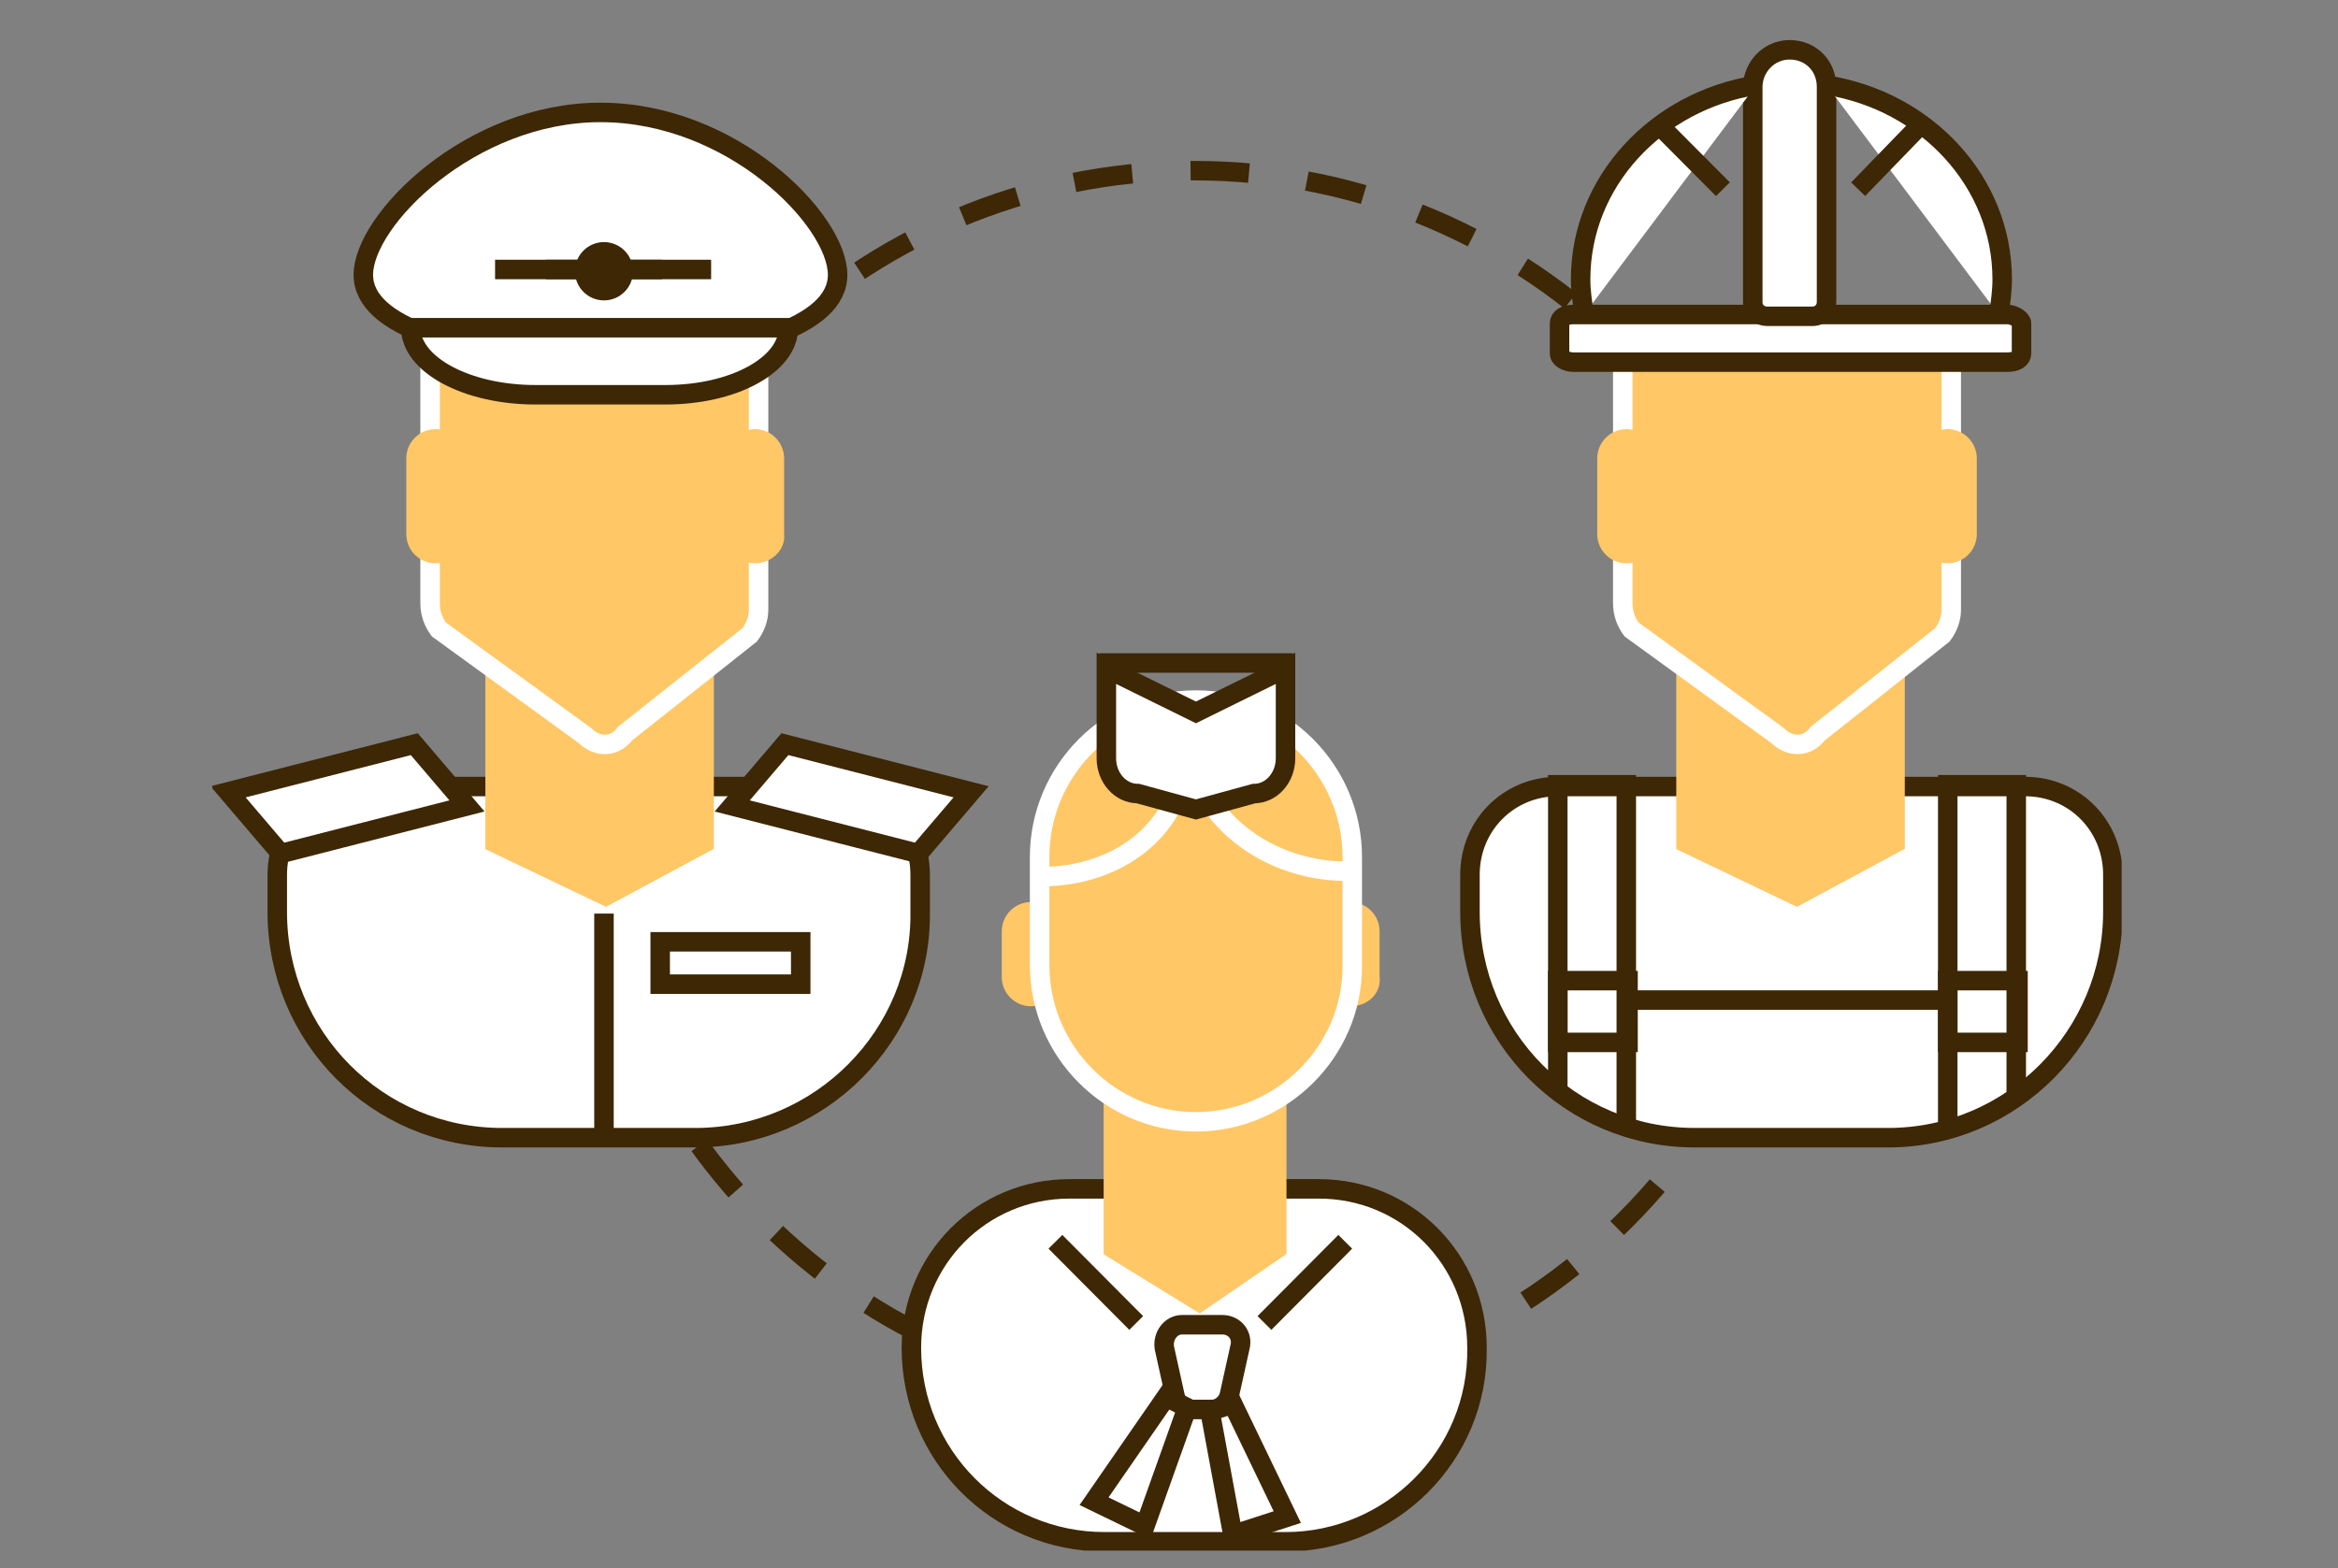<svg width="240" height="161" viewBox="0 0 240 161" fill="none" xmlns="http://www.w3.org/2000/svg">
<rect x="0" y="0" width="240" height="161" fill="#808080" stroke="none"/>
<g clip-path="url(#clip0_130_515)">
<g clip-path="url(#clip1_130_515)">
<g clip-path="url(#clip2_130_515)">
<path d="M122.585 143.626C157.24 143.626 185.334 115.397 185.334 80.574C185.334 45.751 157.24 17.521 122.585 17.521C87.93 17.521 59.836 45.751 59.836 80.574C59.836 115.397 87.93 143.626 122.585 143.626Z" stroke="#3D2705" stroke-width="2" stroke-miterlimit="10" stroke-dasharray="6 6"/>
<path d="M193.809 116.811H173.974C161.172 116.811 150.894 106.483 150.894 93.619V89.814C150.894 84.741 154.861 80.755 159.91 80.755H207.873C212.922 80.755 216.889 84.741 216.889 89.814V93.619C216.889 106.302 206.611 116.811 193.809 116.811Z" fill="white" stroke="#3D2705" stroke-width="2" stroke-miterlimit="10"/>
<path d="M166.942 115.724V102.679V80.574H159.91V111.919" stroke="#3D2705" stroke-width="2" stroke-miterlimit="10"/>
<path d="M206.972 112.644V80.574H199.939V102.679V115.905" stroke="#3D2705" stroke-width="2" stroke-miterlimit="10"/>
<path d="M166.942 102.678H199.939" stroke="#3D2705" stroke-width="2" stroke-miterlimit="10"/>
<path d="M167.122 100.686H159.91V107.027H167.122V100.686Z" stroke="#3D2705" stroke-width="2" stroke-miterlimit="10"/>
<path d="M207.152 100.686H199.939V107.027H207.152V100.686Z" stroke="#3D2705" stroke-width="2" stroke-miterlimit="10"/>
<path d="M194.53 86.553L184.432 91.989L173.073 86.553V69.159H194.53V86.553Z" fill="#FFC766" stroke="#FFC766" stroke-width="2" stroke-miterlimit="10"/>
<path d="M166.581 34.916V61.912C166.581 62.999 166.942 63.905 167.483 64.63L182.449 75.501C183.711 76.769 185.514 76.769 186.596 75.32L199.398 65.173C199.939 64.449 200.3 63.543 200.3 62.637V34.916C200.3 32.922 199.038 33.104 197.235 33.104H169.466C167.844 33.285 166.581 32.922 166.581 34.916Z" fill="#FFC766" stroke="white" stroke-width="2" stroke-miterlimit="10"/>
<path d="M199.939 56.839C198.858 56.839 197.956 55.933 197.956 54.846V47.055C197.956 45.968 198.858 45.062 199.939 45.062C201.021 45.062 201.923 45.968 201.923 47.055V54.846C201.923 55.933 201.021 56.839 199.939 56.839Z" fill="#FFC766" stroke="#FFC766" stroke-width="2" stroke-miterlimit="10"/>
<path d="M166.942 56.839C165.86 56.839 164.959 55.933 164.959 54.846V47.055C164.959 45.968 165.86 45.062 166.942 45.062C168.024 45.062 168.926 45.968 168.926 47.055V54.846C169.106 55.933 168.204 56.839 166.942 56.839Z" fill="#FFC766" stroke="#FFC766" stroke-width="2" stroke-miterlimit="10"/>
<path d="M207.512 33.198V36.278C207.512 36.821 206.972 37.184 206.07 37.184H161.533C160.811 37.184 160.09 36.821 160.09 36.278V33.198C160.09 32.654 160.631 32.292 161.533 32.292H206.07C206.791 32.292 207.512 32.835 207.512 33.198Z" fill="white" stroke="#3D2705" stroke-width="2" stroke-miterlimit="10"/>
<path d="M187.498 8.919V31.023C187.498 31.748 186.957 32.473 186.055 32.473H181.367C180.646 32.473 179.925 31.929 179.925 31.023V8.919C179.925 6.926 181.547 5.114 183.711 5.114C185.875 5.114 187.498 6.745 187.498 8.919Z" fill="white" stroke="#3D2705" stroke-width="2" stroke-miterlimit="10"/>
<path d="M187.498 8.738C197.776 10.368 205.529 18.703 205.529 28.668C205.529 29.936 205.349 31.205 205.168 32.292" fill="white"/>
<path d="M187.498 8.738C197.776 10.368 205.529 18.703 205.529 28.668C205.529 29.936 205.349 31.205 205.168 32.292" stroke="#3D2705" stroke-width="2" stroke-miterlimit="10"/>
<path d="M162.615 32.292C162.434 31.023 162.254 29.936 162.254 28.668C162.254 18.703 170.007 10.368 180.285 8.738" fill="white"/>
<path d="M162.615 32.292C162.434 31.023 162.254 29.936 162.254 28.668C162.254 18.703 170.007 10.368 180.285 8.738" stroke="#3D2705" stroke-width="2" stroke-miterlimit="10"/>
<path d="M197.415 12.543L190.743 19.427" stroke="#3D2705" stroke-width="2" stroke-miterlimit="10"/>
<path d="M170.007 12.543L176.859 19.427" stroke="#3D2705" stroke-width="2" stroke-miterlimit="10"/>
<path d="M131.961 158.302H113.389C102.39 158.302 93.555 149.424 93.555 138.372C93.555 129.312 100.767 122.065 109.783 122.065H135.387C144.403 122.065 151.616 129.312 151.616 138.372C151.796 149.424 142.78 158.302 131.961 158.302Z" fill="white" stroke="#3D2705" stroke-width="2" stroke-miterlimit="10"/>
<path d="M131.06 128.225L123.126 133.661L114.291 128.225V110.65H131.06V128.225Z" fill="#FFC766" stroke="#FFC766" stroke-width="2" stroke-miterlimit="10"/>
<path d="M138.633 102.316C137.551 102.316 136.65 101.41 136.65 100.323V95.612C136.65 94.525 137.551 93.619 138.633 93.619C139.715 93.619 140.616 94.525 140.616 95.612V100.323C140.797 101.41 139.895 102.316 138.633 102.316Z" fill="#FFC766" stroke="#FFC766" stroke-width="2" stroke-miterlimit="10"/>
<path d="M105.816 102.316C104.734 102.316 103.833 101.41 103.833 100.323V95.612C103.833 94.525 104.734 93.619 105.816 93.619C106.898 93.619 107.8 94.525 107.8 95.612V100.323C107.8 101.41 106.898 102.316 105.816 102.316Z" fill="#FFC766" stroke="#FFC766" stroke-width="2" stroke-miterlimit="10"/>
<path d="M122.765 115.18C113.93 115.18 106.718 107.933 106.718 99.055V88.002C106.718 79.124 113.93 71.877 122.765 71.877C131.601 71.877 138.813 79.124 138.813 88.002V99.236C138.813 107.933 131.601 115.18 122.765 115.18Z" fill="#FFC766" stroke="white" stroke-width="2" stroke-miterlimit="10"/>
<path d="M121.684 72.964C123.306 84.922 114.651 89.996 107.078 89.996" stroke="white" stroke-width="2" stroke-miterlimit="10"/>
<path d="M121.864 74.776C121.864 82.929 129.257 89.452 138.272 89.452" stroke="white" stroke-width="2" stroke-miterlimit="10"/>
<path d="M124.388 144.713H122.405C121.503 144.713 120.782 144.17 120.602 143.264L119.52 138.372C119.34 137.103 120.241 136.016 121.323 136.016H125.47C126.732 136.016 127.634 137.103 127.273 138.372L126.191 143.264C126.011 143.988 125.29 144.713 124.388 144.713Z" fill="white" stroke="#3D2705" stroke-width="2" stroke-miterlimit="10"/>
<path d="M117.536 156.671L112.307 154.135L119.7 143.445L121.864 144.532L117.536 156.671Z" fill="white" stroke="#3D2705" stroke-width="2" stroke-miterlimit="10"/>
<path d="M132.142 155.765L126.552 157.577L124.208 144.894L126.552 144.17L132.142 155.765Z" fill="white" stroke="#3D2705" stroke-width="2" stroke-miterlimit="10"/>
<path d="M128.716 81.48L122.765 83.11L116.815 81.48C115.012 81.48 113.57 79.849 113.57 77.856V68.615L122.765 73.145L131.961 68.615V77.856C131.961 79.849 130.519 81.48 128.716 81.48Z" fill="white" stroke="#3D2705" stroke-width="2" stroke-miterlimit="10"/>
<path d="M112.848 68.072H132.683" stroke="#3D2705" stroke-width="2" stroke-miterlimit="10"/>
<path d="M138.092 127.5L129.798 135.835" stroke="#3D2705" stroke-width="2" stroke-miterlimit="10"/>
<path d="M108.34 127.5L116.635 135.835" stroke="#3D2705" stroke-width="2" stroke-miterlimit="10"/>
<path d="M71.376 116.811H51.542C38.74 116.811 28.462 106.483 28.462 93.619V89.814C28.462 84.741 32.429 80.755 37.478 80.755H85.441C90.49 80.755 94.456 84.741 94.456 89.814V93.619C94.637 106.302 84.179 116.811 71.376 116.811Z" fill="white" stroke="#3D2705" stroke-width="2" stroke-miterlimit="10"/>
<path d="M94.276 87.64L75.163 82.748L80.572 76.406L99.685 81.299L94.276 87.64Z" fill="white" stroke="#3D2705" stroke-width="2" stroke-miterlimit="10"/>
<path d="M82.195 96.699H67.77V101.048H82.195V96.699Z" stroke="#3D2705" stroke-width="2" stroke-miterlimit="10"/>
<path d="M62 93.8V116.811" stroke="#3D2705" stroke-width="2" stroke-miterlimit="10"/>
<path d="M28.823 87.64L47.936 82.748L42.526 76.406L23.413 81.299L28.823 87.64Z" fill="white" stroke="#3D2705" stroke-width="2" stroke-miterlimit="10"/>
<path d="M72.278 86.553L62.18 91.988L50.821 86.553V69.159H72.278V86.553Z" fill="#FFC766" stroke="#FFC766" stroke-width="2" stroke-miterlimit="10"/>
<path d="M44.149 34.915V61.912C44.149 62.999 44.51 63.905 45.051 64.63L60.017 75.501C61.279 76.769 63.082 76.769 64.164 75.32L76.966 65.173C77.507 64.448 77.868 63.542 77.868 62.637V34.915C77.868 32.922 76.605 27.668 74.802 27.668H47.214C45.592 27.668 44.149 32.922 44.149 34.915Z" fill="#FFC766" stroke="white" stroke-width="2" stroke-miterlimit="10"/>
<path d="M79.49 34.372C83.457 32.922 85.982 30.929 85.982 28.212C85.982 22.595 75.163 11.543 61.639 11.543C48.296 11.543 37.297 22.595 37.297 28.212C37.297 30.929 39.822 32.922 43.788 34.372" fill="white"/>
<path d="M79.49 34.372C83.457 32.922 85.982 30.929 85.982 28.212C85.982 22.595 75.163 11.543 61.639 11.543C48.296 11.543 37.297 22.595 37.297 28.212C37.297 30.929 39.822 32.922 43.788 34.372" stroke="#3D2705" stroke-width="2" stroke-miterlimit="10"/>
<path d="M62 29.842C63.096 29.842 63.983 28.95 63.983 27.849C63.983 26.748 63.096 25.856 62 25.856C60.905 25.856 60.017 26.748 60.017 27.849C60.017 28.95 60.905 29.842 62 29.842Z" fill="#3D2705" stroke="#3D2705" stroke-width="2" stroke-miterlimit="10"/>
<path d="M50.821 27.668H72.999" stroke="#3D2705" stroke-width="2" stroke-miterlimit="10"/>
<path d="M56.05 27.668H67.95" stroke="#3D2705" stroke-width="2" stroke-miterlimit="10"/>
<path d="M77.507 56.839C76.425 56.839 75.524 55.933 75.524 54.846V47.055C75.524 45.967 76.425 45.062 77.507 45.062C78.589 45.062 79.49 45.967 79.49 47.055V54.846C79.671 55.933 78.589 56.839 77.507 56.839Z" fill="#FFC766" stroke="#FFC766" stroke-width="2" stroke-miterlimit="10"/>
<path d="M44.69 56.839C43.608 56.839 42.707 55.933 42.707 54.846V47.055C42.707 45.967 43.608 45.062 44.69 45.062C45.772 45.062 46.673 45.967 46.673 47.055V54.846C46.673 55.933 45.772 56.839 44.69 56.839Z" fill="#FFC766" stroke="#FFC766" stroke-width="2" stroke-miterlimit="10"/>
<path d="M68.311 40.532H54.968C47.936 40.532 42.166 37.452 42.166 33.647H80.933C80.933 37.452 75.343 40.532 68.311 40.532Z" fill="white" stroke="#3D2705" stroke-width="2" stroke-miterlimit="10"/>
</g>
</g>
</g>
<defs>
<clipPath id="clip0_130_515">
<rect width="240" height="160" fill="white" transform="translate(0 0.8)"/>
</clipPath>
<clipPath id="clip1_130_515">
<rect width="240" height="160" fill="white" transform="translate(0 0.8)"/>
</clipPath>
<clipPath id="clip2_130_515">
<rect width="196" height="156" fill="white" transform="translate(21.79 3.208)"/>
</clipPath>
</defs>
</svg>
